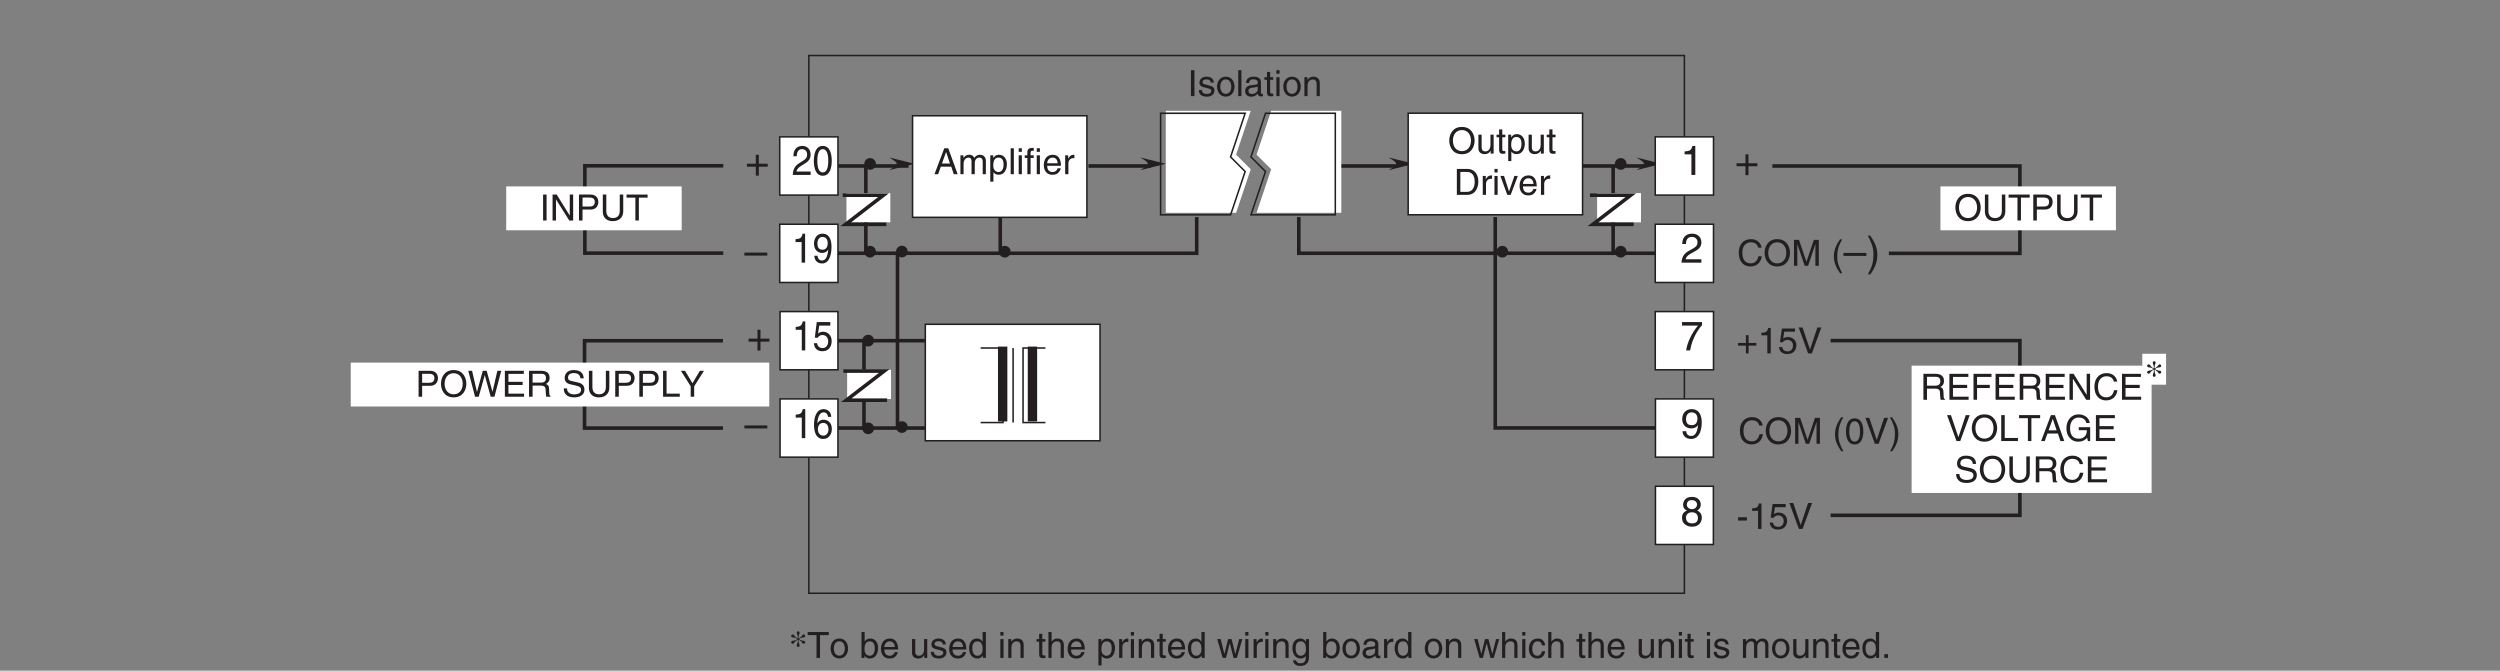 <?xml version="1.0" encoding="UTF-8"?>
<svg xmlns="http://www.w3.org/2000/svg" xmlns:xlink="http://www.w3.org/1999/xlink" width="481.89pt" height="129.28pt" viewBox="0 0 481.89 129.28" version="1.2">
<rect x="0" y="0" width="481.89" height="129.28" fill="#808080" stroke="none"/>
<defs>
<g>
<symbol overflow="visible" id="glyph0-0">
<path style="stroke:none;" d="M 0 0 L 3.484 0 L 3.484 -4.875 L 0 -4.875 Z M 1.734 -2.75 L 0.562 -4.531 L 2.922 -4.531 Z M 1.953 -2.438 L 3.141 -4.219 L 3.141 -0.656 Z M 0.562 -0.344 L 1.734 -2.125 L 2.922 -0.344 Z M 0.344 -4.219 L 1.531 -2.438 L 0.344 -0.656 Z M 0.344 -4.219 "/>
</symbol>
<symbol overflow="visible" id="glyph0-1">
<path style="stroke:none;" d="M 1.781 -2.016 L 0.266 -2.016 L 0.266 -1.5 L 1.781 -1.5 L 1.781 0 L 2.297 0 L 2.297 -1.5 L 3.797 -1.5 L 3.797 -2.016 L 2.297 -2.016 L 2.297 -3.516 L 1.781 -3.516 Z M 1.781 -2.016 "/>
</symbol>
<symbol overflow="visible" id="glyph0-2">
<path style="stroke:none;" d="M 2.5 -4.906 L 2.016 -4.906 C 1.828 -4.094 1.5 -4.016 0.703 -3.969 L 0.703 -3.484 L 1.844 -3.484 L 1.844 0 L 2.5 0 Z M 2.5 -4.906 "/>
</symbol>
<symbol overflow="visible" id="glyph0-3">
<path style="stroke:none;" d="M 1.234 -4.188 L 3.312 -4.188 L 3.312 -4.797 L 0.781 -4.797 L 0.406 -2.172 L 0.938 -2.141 C 1.156 -2.438 1.484 -2.609 1.844 -2.609 C 2.453 -2.609 2.922 -2.219 2.922 -1.516 C 2.922 -0.906 2.531 -0.391 1.891 -0.391 C 1.344 -0.391 0.922 -0.641 0.859 -1.219 L 0.219 -1.219 C 0.344 -0.125 1.156 0.125 1.812 0.125 C 3.344 0.125 3.578 -1.047 3.578 -1.594 C 3.578 -2.594 2.766 -3.156 1.969 -3.156 C 1.531 -3.156 1.234 -3.016 1.031 -2.844 Z M 1.234 -4.188 "/>
</symbol>
<symbol overflow="visible" id="glyph0-4">
<path style="stroke:none;" d="M 2.328 -0.734 L 0.891 -5 L 0.141 -5 L 1.969 0 L 2.688 0 L 4.516 -5 L 3.75 -5 Z M 2.328 -0.734 "/>
</symbol>
<symbol overflow="visible" id="glyph0-5">
<path style="stroke:none;" d="M 2.016 -2.25 L 0.312 -2.25 L 0.312 -1.609 L 2.016 -1.609 Z M 2.016 -2.25 "/>
</symbol>
<symbol overflow="visible" id="glyph0-6">
<path style="stroke:none;" d="M 4.453 -2.5 C 4.453 -1.328 3.797 -0.469 2.703 -0.469 C 1.625 -0.469 0.969 -1.328 0.969 -2.5 C 0.969 -3.672 1.625 -4.531 2.703 -4.531 C 3.797 -4.531 4.453 -3.672 4.453 -2.5 Z M 5.156 -2.5 C 5.156 -3.578 4.578 -5.141 2.703 -5.141 C 0.844 -5.141 0.266 -3.578 0.266 -2.5 C 0.266 -1.422 0.844 0.125 2.703 0.125 C 4.578 0.125 5.156 -1.422 5.156 -2.5 Z M 5.156 -2.5 "/>
</symbol>
<symbol overflow="visible" id="glyph0-7">
<path style="stroke:none;" d="M 3.812 -5 L 3.812 -1.844 C 3.812 -0.75 3.109 -0.469 2.5 -0.469 C 1.891 -0.469 1.219 -0.766 1.219 -1.859 L 1.219 -5 L 0.547 -5 L 0.547 -1.672 C 0.547 -0.734 1.125 0.125 2.469 0.125 C 3.844 0.125 4.484 -0.734 4.484 -1.75 L 4.484 -5 Z M 3.812 -5 "/>
</symbol>
<symbol overflow="visible" id="glyph0-8">
<path style="stroke:none;" d="M 0.094 -4.406 L 1.797 -4.406 L 1.797 0 L 2.469 0 L 2.469 -4.406 L 4.156 -4.406 L 4.156 -5 L 0.094 -5 Z M 0.094 -4.406 "/>
</symbol>
<symbol overflow="visible" id="glyph0-9">
<path style="stroke:none;" d="M 1.281 -4.422 L 2.641 -4.422 C 3.203 -4.422 3.641 -4.219 3.641 -3.594 C 3.641 -2.906 3.219 -2.688 2.625 -2.688 L 1.281 -2.688 Z M 1.281 -2.109 L 2.844 -2.109 C 3.938 -2.109 4.328 -2.906 4.328 -3.594 C 4.328 -4.406 3.781 -5 2.844 -5 L 0.594 -5 L 0.594 0 L 1.281 0 Z M 1.281 -2.109 "/>
</symbol>
<symbol overflow="visible" id="glyph0-10">
<path style="stroke:none;" d="M 1.312 -5 L 0.641 -5 L 0.641 0 L 1.312 0 Z M 1.312 -5 "/>
</symbol>
<symbol overflow="visible" id="glyph0-11">
<path style="stroke:none;" d="M 3.844 -0.969 L 3.828 -0.969 L 1.328 -5 L 0.531 -5 L 0.531 0 L 1.188 0 L 1.188 -4.047 L 1.203 -4.047 L 3.75 0 L 4.5 0 L 4.5 -5 L 3.844 -5 Z M 3.844 -0.969 "/>
</symbol>
<symbol overflow="visible" id="glyph0-12">
<path style="stroke:none;" d="M 3.281 -4.141 L 3.297 -4.141 L 4.438 0 L 5.156 0 L 6.469 -5 L 5.719 -5 L 4.781 -0.938 L 3.656 -5 L 2.906 -5 L 1.797 -0.938 L 1.781 -0.938 L 0.844 -5 L 0.109 -5 L 1.422 0 L 2.125 0 Z M 3.281 -4.141 "/>
</symbol>
<symbol overflow="visible" id="glyph0-13">
<path style="stroke:none;" d="M 4.297 -0.594 L 1.281 -0.594 L 1.281 -2.266 L 4.016 -2.266 L 4.016 -2.875 L 1.281 -2.875 L 1.281 -4.406 L 4.25 -4.406 L 4.25 -5 L 0.594 -5 L 0.594 0 L 4.297 0 Z M 4.297 -0.594 "/>
</symbol>
<symbol overflow="visible" id="glyph0-14">
<path style="stroke:none;" d="M 1.297 -2.141 L 2.922 -2.141 C 3.734 -2.141 3.812 -1.672 3.812 -1.25 C 3.812 -1.062 3.844 -0.312 3.938 0 L 4.766 0 L 4.766 -0.109 C 4.562 -0.234 4.516 -0.328 4.516 -0.609 L 4.469 -1.516 C 4.453 -2.219 4.156 -2.344 3.875 -2.453 C 4.188 -2.641 4.578 -2.922 4.578 -3.656 C 4.578 -4.719 3.75 -5 2.922 -5 L 0.609 -5 L 0.609 0 L 1.297 0 Z M 1.297 -4.422 L 2.969 -4.422 C 3.312 -4.422 3.875 -4.359 3.875 -3.594 C 3.875 -2.844 3.359 -2.719 2.859 -2.719 L 1.297 -2.719 Z M 1.297 -4.422 "/>
</symbol>
<symbol overflow="visible" id="glyph0-15">
<path style="stroke:none;" d=""/>
</symbol>
<symbol overflow="visible" id="glyph0-16">
<path style="stroke:none;" d="M 4.188 -3.547 C 4.156 -4.094 3.984 -5.141 2.234 -5.141 C 1.016 -5.141 0.516 -4.375 0.516 -3.594 C 0.516 -2.719 1.25 -2.484 1.578 -2.406 L 2.594 -2.172 C 3.422 -1.984 3.672 -1.812 3.672 -1.297 C 3.672 -0.578 2.844 -0.453 2.359 -0.453 C 1.719 -0.453 0.969 -0.703 0.969 -1.609 L 0.344 -1.609 C 0.344 -1.156 0.422 -0.734 0.844 -0.344 C 1.078 -0.141 1.438 0.125 2.359 0.125 C 3.219 0.125 4.328 -0.188 4.328 -1.375 C 4.328 -2.172 3.828 -2.562 3.188 -2.719 L 1.75 -3.047 C 1.469 -3.109 1.156 -3.25 1.156 -3.672 C 1.156 -4.438 1.875 -4.562 2.312 -4.562 C 2.875 -4.562 3.516 -4.312 3.547 -3.547 Z M 4.188 -3.547 "/>
</symbol>
<symbol overflow="visible" id="glyph0-17">
<path style="stroke:none;" d="M 1.203 -5 L 0.531 -5 L 0.531 0 L 3.75 0 L 3.75 -0.594 L 1.203 -0.594 Z M 1.203 -5 "/>
</symbol>
<symbol overflow="visible" id="glyph0-18">
<path style="stroke:none;" d="M 2.656 -2.016 L 4.547 -5 L 3.75 -5 L 2.328 -2.594 L 0.891 -5 L 0.094 -5 L 1.984 -2.016 L 1.984 0 L 2.656 0 Z M 2.656 -2.016 "/>
</symbol>
<symbol overflow="visible" id="glyph0-19">
<path style="stroke:none;" d="M 3.406 0 L 3.406 -3.641 L 2.797 -3.641 L 2.797 -1.641 C 2.797 -1.109 2.562 -0.422 1.797 -0.422 C 1.391 -0.422 1.094 -0.625 1.094 -1.219 L 1.094 -3.641 L 0.469 -3.641 L 0.469 -1.031 C 0.469 -0.156 1.125 0.109 1.656 0.109 C 2.25 0.109 2.562 -0.125 2.812 -0.547 L 2.828 -0.531 L 2.828 0 Z M 3.406 0 "/>
</symbol>
<symbol overflow="visible" id="glyph0-20">
<path style="stroke:none;" d="M 1.797 -3.141 L 1.797 -3.641 L 1.203 -3.641 L 1.203 -4.656 L 0.594 -4.656 L 0.594 -3.641 L 0.094 -3.641 L 0.094 -3.141 L 0.594 -3.141 L 0.594 -0.734 C 0.594 -0.297 0.719 0.047 1.328 0.047 C 1.391 0.047 1.562 0.016 1.797 0 L 1.797 -0.484 L 1.578 -0.484 C 1.453 -0.484 1.203 -0.484 1.203 -0.766 L 1.203 -3.141 Z M 1.797 -3.141 "/>
</symbol>
<symbol overflow="visible" id="glyph0-21">
<path style="stroke:none;" d="M 0.984 -1.656 C 0.984 -2.25 1.094 -3.203 1.969 -3.203 C 2.922 -3.203 2.969 -2.297 2.969 -1.828 C 2.969 -1.031 2.656 -0.422 1.984 -0.422 C 1.594 -0.422 0.984 -0.688 0.984 -1.656 Z M 0.406 1.438 L 1.016 1.438 L 1.016 -0.391 L 1.031 -0.391 C 1.188 -0.125 1.516 0.109 2 0.109 C 3.234 0.109 3.609 -1.062 3.609 -1.938 C 3.609 -2.953 3.047 -3.75 2.078 -3.75 C 1.422 -3.75 1.141 -3.344 1 -3.125 L 0.984 -3.125 L 0.984 -3.641 L 0.406 -3.641 Z M 0.406 1.438 "/>
</symbol>
<symbol overflow="visible" id="glyph0-22">
<path style="stroke:none;" d="M 0.562 0 L 2.562 0 C 4.203 0 4.703 -1.453 4.703 -2.578 C 4.703 -4.016 3.891 -5 2.594 -5 L 0.562 -5 Z M 1.234 -4.422 L 2.5 -4.422 C 3.422 -4.422 4 -3.797 4 -2.531 C 4 -1.266 3.422 -0.578 2.547 -0.578 L 1.234 -0.578 Z M 1.234 -4.422 "/>
</symbol>
<symbol overflow="visible" id="glyph0-23">
<path style="stroke:none;" d="M 1.156 -2.125 C 1.156 -2.641 1.516 -3.094 2.078 -3.094 L 2.312 -3.094 L 2.312 -3.734 C 2.266 -3.75 2.234 -3.75 2.156 -3.75 C 1.688 -3.75 1.375 -3.469 1.125 -3.031 L 1.109 -3.031 L 1.109 -3.641 L 0.531 -3.641 L 0.531 0 L 1.156 0 Z M 1.156 -2.125 "/>
</symbol>
<symbol overflow="visible" id="glyph0-24">
<path style="stroke:none;" d="M 1.078 -3.641 L 0.469 -3.641 L 0.469 0 L 1.078 0 Z M 1.078 -4.312 L 1.078 -5 L 0.469 -5 L 0.469 -4.312 Z M 1.078 -4.312 "/>
</symbol>
<symbol overflow="visible" id="glyph0-25">
<path style="stroke:none;" d="M 1.734 -0.672 L 1.719 -0.672 L 0.766 -3.641 L 0.062 -3.641 L 1.391 0 L 2.047 0 L 3.422 -3.641 L 2.766 -3.641 Z M 1.734 -0.672 "/>
</symbol>
<symbol overflow="visible" id="glyph0-26">
<path style="stroke:none;" d="M 2.938 -1.141 C 2.906 -0.875 2.578 -0.422 2 -0.422 C 1.297 -0.422 0.938 -0.859 0.938 -1.625 L 3.594 -1.625 C 3.594 -2.906 3.078 -3.75 2.031 -3.75 C 0.828 -3.75 0.281 -2.844 0.281 -1.719 C 0.281 -0.672 0.891 0.109 1.906 0.109 C 2.5 0.109 2.734 -0.031 2.906 -0.141 C 3.359 -0.453 3.531 -0.969 3.547 -1.141 Z M 0.938 -2.109 C 0.938 -2.672 1.375 -3.203 1.938 -3.203 C 2.688 -3.203 2.922 -2.672 2.969 -2.109 Z M 0.938 -2.109 "/>
</symbol>
<symbol overflow="visible" id="glyph0-27">
<path style="stroke:none;" d="M 3.109 -2.609 C 3.109 -2.781 3.031 -3.75 1.719 -3.75 C 1 -3.75 0.344 -3.391 0.344 -2.578 C 0.344 -2.078 0.672 -1.828 1.188 -1.703 L 1.891 -1.531 C 2.422 -1.391 2.625 -1.297 2.625 -1 C 2.625 -0.594 2.219 -0.422 1.781 -0.422 C 0.922 -0.422 0.844 -0.891 0.812 -1.172 L 0.219 -1.172 C 0.25 -0.734 0.344 0.109 1.797 0.109 C 2.609 0.109 3.234 -0.344 3.234 -1.094 C 3.234 -1.594 2.969 -1.875 2.203 -2.062 L 1.594 -2.219 C 1.125 -2.328 0.938 -2.406 0.938 -2.703 C 0.938 -3.156 1.469 -3.219 1.656 -3.219 C 2.438 -3.219 2.516 -2.844 2.516 -2.609 Z M 3.109 -2.609 "/>
</symbol>
<symbol overflow="visible" id="glyph0-28">
<path style="stroke:none;" d="M 0.25 -1.828 C 0.25 -0.891 0.781 0.094 1.938 0.094 C 3.094 0.094 3.625 -0.891 3.625 -1.828 C 3.625 -2.766 3.094 -3.75 1.938 -3.75 C 0.781 -3.75 0.25 -2.766 0.25 -1.828 Z M 0.875 -1.828 C 0.875 -2.312 1.062 -3.219 1.938 -3.219 C 2.812 -3.219 3 -2.312 3 -1.828 C 3 -1.344 2.812 -0.438 1.938 -0.438 C 1.062 -0.438 0.875 -1.344 0.875 -1.828 Z M 0.875 -1.828 "/>
</symbol>
<symbol overflow="visible" id="glyph0-29">
<path style="stroke:none;" d="M 1.078 -5 L 0.469 -5 L 0.469 0 L 1.078 0 Z M 1.078 -5 "/>
</symbol>
<symbol overflow="visible" id="glyph0-30">
<path style="stroke:none;" d="M 1 -2.531 C 1.031 -2.812 1.141 -3.234 1.828 -3.234 C 2.406 -3.234 2.688 -3.031 2.688 -2.641 C 2.688 -2.281 2.516 -2.234 2.375 -2.219 L 1.359 -2.094 C 0.344 -1.969 0.25 -1.25 0.25 -0.953 C 0.25 -0.328 0.719 0.109 1.391 0.109 C 2.109 0.109 2.469 -0.234 2.703 -0.484 C 2.734 -0.203 2.812 0.062 3.359 0.062 C 3.5 0.062 3.594 0.031 3.688 0 L 3.688 -0.453 C 3.625 -0.438 3.547 -0.422 3.484 -0.422 C 3.359 -0.422 3.297 -0.484 3.297 -0.641 L 3.297 -2.734 C 3.297 -3.672 2.234 -3.75 1.938 -3.75 C 1.031 -3.75 0.453 -3.406 0.438 -2.531 Z M 2.672 -1.266 C 2.672 -0.781 2.125 -0.406 1.547 -0.406 C 1.094 -0.406 0.891 -0.641 0.891 -1.031 C 0.891 -1.5 1.359 -1.594 1.672 -1.625 C 2.422 -1.734 2.578 -1.781 2.672 -1.859 Z M 2.672 -1.266 "/>
</symbol>
<symbol overflow="visible" id="glyph0-31">
<path style="stroke:none;" d="M 3.422 -2.484 C 3.422 -3.516 2.703 -3.75 2.141 -3.75 C 1.516 -3.75 1.172 -3.328 1.047 -3.125 L 1.031 -3.125 L 1.031 -3.641 L 0.453 -3.641 L 0.453 0 L 1.062 0 L 1.062 -1.984 C 1.062 -2.969 1.672 -3.203 2.031 -3.203 C 2.625 -3.203 2.812 -2.875 2.812 -2.25 L 2.812 0 L 3.422 0 Z M 3.422 -2.484 "/>
</symbol>
<symbol overflow="visible" id="glyph0-32">
<path style="stroke:none;" d="M 3.328 -1.453 L 3.812 0 L 4.562 0 L 2.75 -5 L 1.984 -5 L 0.094 0 L 0.797 0 L 1.312 -1.453 Z M 1.531 -2.062 L 2.328 -4.266 L 2.344 -4.266 L 3.078 -2.062 Z M 1.531 -2.062 "/>
</symbol>
<symbol overflow="visible" id="glyph0-33">
<path style="stroke:none;" d="M 0.453 0 L 1.062 0 L 1.062 -1.984 C 1.062 -2.969 1.672 -3.203 2.031 -3.203 C 2.484 -3.203 2.594 -2.828 2.594 -2.516 L 2.594 0 L 3.219 0 L 3.219 -2.219 C 3.219 -2.703 3.547 -3.203 4.062 -3.203 C 4.594 -3.203 4.75 -2.859 4.75 -2.359 L 4.75 0 L 5.359 0 L 5.359 -2.516 C 5.359 -3.547 4.625 -3.75 4.234 -3.75 C 3.672 -3.75 3.422 -3.5 3.109 -3.156 C 3.016 -3.359 2.797 -3.75 2.141 -3.75 C 1.484 -3.75 1.172 -3.328 1.047 -3.125 L 1.031 -3.125 L 1.031 -3.641 L 0.453 -3.641 Z M 0.453 0 "/>
</symbol>
<symbol overflow="visible" id="glyph0-34">
<path style="stroke:none;" d="M 1.828 -3.141 L 1.828 -3.641 L 1.219 -3.641 L 1.219 -4.094 C 1.219 -4.391 1.312 -4.516 1.578 -4.516 C 1.656 -4.516 1.75 -4.516 1.828 -4.516 L 1.828 -5.062 C 1.734 -5.062 1.641 -5.078 1.547 -5.078 C 0.953 -5.078 0.594 -4.828 0.594 -4.266 L 0.594 -3.641 L 0.094 -3.641 L 0.094 -3.141 L 0.594 -3.141 L 0.594 0 L 1.219 0 L 1.219 -3.141 Z M 1.828 -3.141 "/>
</symbol>
<symbol overflow="visible" id="glyph0-35">
<path style="stroke:none;" d="M 4.703 -3.5 C 4.594 -4.328 3.938 -5.141 2.641 -5.141 C 1.188 -5.141 0.312 -4.062 0.312 -2.531 C 0.312 -0.609 1.422 0.125 2.562 0.125 C 2.938 0.125 4.469 0.047 4.75 -1.844 L 4.094 -1.844 C 3.859 -0.672 3.094 -0.469 2.656 -0.469 C 1.422 -0.469 1 -1.375 1 -2.547 C 1 -3.875 1.734 -4.531 2.641 -4.531 C 3.125 -4.531 3.859 -4.375 4.047 -3.5 Z M 4.703 -3.5 "/>
</symbol>
<symbol overflow="visible" id="glyph0-36">
<path style="stroke:none;" d="M 5.297 0 L 5.297 -5 L 4.344 -5 L 2.922 -0.781 L 2.906 -0.781 L 1.484 -5 L 0.516 -5 L 0.516 0 L 1.156 0 L 1.156 -2.953 C 1.156 -3.094 1.156 -3.734 1.156 -4.188 L 2.578 0 L 3.234 0 L 4.641 -4.203 L 4.656 -4.203 C 4.656 -3.734 4.641 -3.094 4.641 -2.953 L 4.641 0 Z M 5.297 0 "/>
</symbol>
<symbol overflow="visible" id="glyph0-37">
<path style="stroke:none;" d="M 1.656 -5.109 C 0.906 -4.031 0.469 -3.047 0.469 -1.812 C 0.469 -0.516 0.953 0.359 1.672 1.438 L 2.078 1.438 C 1.531 0.344 1.125 -0.5 1.125 -1.656 C 1.125 -3.328 1.484 -4 2.078 -5.109 Z M 1.656 -5.109 "/>
</symbol>
<symbol overflow="visible" id="glyph0-38">
<path style="stroke:none;" d="M 2.969 -2.391 C 2.969 -1.156 2.641 -0.422 1.938 -0.422 C 1.234 -0.422 0.906 -1.156 0.906 -2.391 C 0.906 -3.609 1.234 -4.344 1.938 -4.344 C 2.641 -4.344 2.969 -3.609 2.969 -2.391 Z M 3.609 -2.391 C 3.609 -3.406 3.344 -4.906 1.938 -4.906 C 0.531 -4.906 0.266 -3.406 0.266 -2.391 C 0.266 -1.359 0.531 0.125 1.938 0.125 C 3.344 0.125 3.609 -1.359 3.609 -2.391 Z M 3.609 -2.391 "/>
</symbol>
<symbol overflow="visible" id="glyph0-39">
<path style="stroke:none;" d="M 0.672 1.438 C 1.422 0.375 1.844 -0.625 1.844 -1.844 C 1.844 -3.156 1.375 -4.016 0.641 -5.109 L 0.234 -5.109 C 0.797 -4.016 1.188 -3.156 1.188 -2.016 C 1.188 -0.344 0.844 0.328 0.25 1.438 Z M 0.672 1.438 "/>
</symbol>
<symbol overflow="visible" id="glyph0-40">
<path style="stroke:none;" d="M 0.984 0 L 0.984 -0.453 L 1 -0.453 C 1.125 -0.25 1.375 0.109 2 0.109 C 3.234 0.109 3.609 -1.062 3.609 -1.938 C 3.609 -2.953 3.047 -3.75 2.078 -3.75 C 1.656 -3.75 1.297 -3.562 1.031 -3.188 L 1.016 -3.188 L 1.016 -5 L 0.406 -5 L 0.406 0 Z M 2.969 -1.828 C 2.969 -1.031 2.656 -0.422 1.984 -0.422 C 1.594 -0.422 0.984 -0.688 0.984 -1.656 C 0.984 -2.25 1.094 -3.203 1.969 -3.203 C 2.922 -3.203 2.969 -2.297 2.969 -1.828 Z M 2.969 -1.828 "/>
</symbol>
<symbol overflow="visible" id="glyph0-41">
<path style="stroke:none;" d="M 3.484 -5 L 2.859 -5 L 2.859 -3.172 L 2.844 -3.125 C 2.703 -3.344 2.422 -3.75 1.766 -3.75 C 0.797 -3.75 0.25 -2.953 0.25 -1.938 C 0.25 -1.062 0.609 0.109 1.844 0.109 C 2.203 0.109 2.625 0 2.891 -0.5 L 2.906 -0.5 L 2.906 0 L 3.484 0 Z M 0.875 -1.828 C 0.875 -2.297 0.922 -3.203 1.875 -3.203 C 2.766 -3.203 2.859 -2.25 2.859 -1.656 C 2.859 -0.688 2.25 -0.422 1.859 -0.422 C 1.188 -0.422 0.875 -1.031 0.875 -1.828 Z M 0.875 -1.828 "/>
</symbol>
<symbol overflow="visible" id="glyph0-42">
<path style="stroke:none;" d="M 3.422 -2.484 C 3.422 -3.516 2.703 -3.75 2.141 -3.75 C 1.562 -3.75 1.25 -3.391 1.078 -3.156 L 1.062 -3.156 L 1.062 -5 L 0.453 -5 L 0.453 0 L 1.062 0 L 1.062 -1.984 C 1.062 -2.906 1.578 -3.203 2.078 -3.203 C 2.672 -3.203 2.812 -2.875 2.812 -2.391 L 2.812 0 L 3.422 0 Z M 3.422 -2.484 "/>
</symbol>
<symbol overflow="visible" id="glyph0-43">
<path style="stroke:none;" d="M 2.5 -2.828 L 2.516 -2.828 L 3.25 0 L 3.875 0 L 4.938 -3.641 L 4.328 -3.641 L 3.594 -0.781 L 3.578 -0.781 L 2.859 -3.641 L 2.188 -3.641 L 1.484 -0.781 L 1.469 -0.781 L 0.766 -3.641 L 0.094 -3.641 L 1.156 0 L 1.781 0 Z M 2.5 -2.828 "/>
</symbol>
<symbol overflow="visible" id="glyph0-44">
<path style="stroke:none;" d="M 0.906 -1.828 C 0.906 -2.297 0.969 -3.203 1.906 -3.203 C 2.797 -3.203 2.891 -2.25 2.891 -1.656 C 2.891 -0.688 2.281 -0.422 1.891 -0.422 C 1.219 -0.422 0.906 -1.031 0.906 -1.828 Z M 3.484 -3.641 L 2.906 -3.641 L 2.906 -3.125 L 2.891 -3.125 C 2.734 -3.344 2.453 -3.75 1.797 -3.75 C 0.828 -3.75 0.281 -2.953 0.281 -1.938 C 0.281 -1.062 0.641 0.109 1.875 0.109 C 2.375 0.109 2.688 -0.125 2.844 -0.391 L 2.844 -0.406 L 2.859 -0.406 L 2.859 -0.266 C 2.859 0.172 2.891 1.031 1.828 1.031 C 1.672 1.031 1.109 1.031 1 0.453 L 0.391 0.453 C 0.516 1.422 1.359 1.531 1.781 1.531 C 3.469 1.531 3.484 0.219 3.484 -0.297 Z M 3.484 -3.641 "/>
</symbol>
<symbol overflow="visible" id="glyph0-45">
<path style="stroke:none;" d="M 3.328 -2.422 C 3.281 -3.047 2.906 -3.75 1.953 -3.75 C 0.75 -3.75 0.203 -2.844 0.203 -1.719 C 0.203 -0.672 0.812 0.109 1.844 0.109 C 2.906 0.109 3.266 -0.703 3.328 -1.297 L 2.734 -1.297 C 2.625 -0.734 2.266 -0.422 1.859 -0.422 C 1.016 -0.422 0.859 -1.203 0.859 -1.828 C 0.859 -2.469 1.109 -3.203 1.875 -3.203 C 2.391 -3.203 2.656 -2.906 2.734 -2.422 Z M 3.328 -2.422 "/>
</symbol>
<symbol overflow="visible" id="glyph0-46">
<path style="stroke:none;" d="M 1.328 -0.734 L 0.609 -0.734 L 0.609 0 L 1.328 0 Z M 1.328 -0.734 "/>
</symbol>
<symbol overflow="visible" id="glyph0-47">
<path style="stroke:none;" d="M 1.281 -2.266 L 3.734 -2.266 L 3.734 -2.875 L 1.281 -2.875 L 1.281 -4.406 L 4.062 -4.406 L 4.062 -5 L 0.594 -5 L 0.594 0 L 1.281 0 Z M 1.281 -2.266 "/>
</symbol>
<symbol overflow="visible" id="glyph0-48">
<path style="stroke:none;" d="M 2.703 -2.094 L 4.266 -2.094 C 4.266 -1.562 4.156 -1.109 3.719 -0.766 C 3.359 -0.469 2.953 -0.453 2.703 -0.453 C 1.359 -0.453 1.031 -1.484 1.031 -2.516 C 1.031 -3.812 1.766 -4.531 2.672 -4.531 C 3.219 -4.531 3.953 -4.359 4.172 -3.484 L 4.828 -3.484 C 4.672 -4.609 3.641 -5.141 2.703 -5.141 C 1.078 -5.141 0.328 -3.766 0.328 -2.547 C 0.328 -2.016 0.359 -1.156 1.125 -0.438 C 1.375 -0.188 1.797 0.125 2.656 0.125 C 3.344 0.125 3.969 -0.172 4.312 -0.641 L 4.469 0 L 4.906 0 L 4.906 -2.672 L 2.703 -2.672 Z M 2.703 -2.094 "/>
</symbol>
<symbol overflow="visible" id="glyph1-0">
<path style="stroke:none;" d="M 0 0 L 3.984 0 L 3.984 -5.562 L 0 -5.562 Z M 1.984 -3.141 L 0.641 -5.172 L 3.344 -5.172 Z M 2.234 -2.781 L 3.578 -4.812 L 3.578 -0.75 Z M 0.641 -0.391 L 1.984 -2.422 L 3.344 -0.391 Z M 0.391 -4.812 L 1.75 -2.781 L 0.391 -0.75 Z M 0.391 -4.812 "/>
</symbol>
<symbol overflow="visible" id="glyph1-1">
<path style="stroke:none;" d="M 2.094 -1.875 C 2.609 -1.875 3.172 -2.109 3.375 -2.531 L 3.391 -2.516 C 3.219 -1.078 2.812 -0.422 2.047 -0.422 C 1.469 -0.422 1.141 -0.781 1.094 -1.344 L 0.391 -1.344 C 0.391 -0.797 0.75 0.156 2.062 0.156 C 3.984 0.156 4.094 -2.406 4.094 -3 C 4.094 -3.906 3.906 -5.594 2.125 -5.594 C 0.953 -5.594 0.328 -4.688 0.328 -3.672 C 0.328 -2.562 1.062 -1.875 2.094 -1.875 Z M 2.188 -2.5 C 1.719 -2.5 1.062 -2.625 1.062 -3.703 C 1.062 -4.453 1.484 -4.969 2.141 -4.969 C 2.938 -4.969 3.266 -4.406 3.266 -3.766 C 3.266 -2.672 2.562 -2.5 2.188 -2.5 Z M 2.188 -2.5 "/>
</symbol>
<symbol overflow="visible" id="glyph1-2">
<path style="stroke:none;" d="M 3.906 -4.156 C 3.906 -4.797 3.422 -5.594 2.188 -5.594 C 0.844 -5.594 0.5 -4.641 0.5 -4.062 C 0.5 -3.531 0.766 -3.156 1.25 -2.969 C 0.656 -2.734 0.297 -2.297 0.297 -1.609 C 0.297 -1.344 0.297 -0.734 0.875 -0.281 C 1.312 0.078 1.906 0.156 2.219 0.156 C 3.547 0.156 4.109 -0.719 4.109 -1.609 C 4.109 -2.031 3.953 -2.656 3.203 -2.969 C 3.438 -3.109 3.906 -3.344 3.906 -4.156 Z M 2.203 -2.625 C 2.844 -2.625 3.359 -2.297 3.359 -1.531 C 3.359 -0.656 2.75 -0.484 2.25 -0.484 C 1.266 -0.484 1.047 -1.141 1.047 -1.594 C 1.047 -2.109 1.422 -2.625 2.203 -2.625 Z M 2.188 -3.234 C 1.688 -3.234 1.219 -3.562 1.219 -4.094 C 1.219 -4.453 1.406 -4.969 2.141 -4.969 C 2.969 -4.969 3.188 -4.469 3.188 -4.125 C 3.188 -3.625 2.797 -3.234 2.188 -3.234 Z M 2.188 -3.234 "/>
</symbol>
<symbol overflow="visible" id="glyph1-3">
<path style="stroke:none;" d="M 0.297 -4.781 L 3.375 -4.781 C 2.297 -3.547 1.281 -1.531 1.094 0 L 1.859 0 C 2.266 -2.5 3.609 -4.281 4.156 -4.859 L 4.156 -5.469 L 0.297 -5.469 Z M 0.297 -4.781 "/>
</symbol>
<symbol overflow="visible" id="glyph1-4">
<path style="stroke:none;" d="M 2.859 -5.594 L 2.312 -5.594 C 2.078 -4.672 1.703 -4.594 0.797 -4.531 L 0.797 -3.969 L 2.109 -3.969 L 2.109 0 L 2.859 0 Z M 2.859 -5.594 "/>
</symbol>
<symbol overflow="visible" id="glyph1-5">
<path style="stroke:none;" d="M 1.047 -3.594 C 1.078 -3.984 1.125 -4.969 2.172 -4.969 C 3 -4.969 3.281 -4.391 3.281 -3.953 C 3.281 -3.219 2.859 -2.984 2.266 -2.641 L 1.516 -2.219 C 0.766 -1.781 0.25 -1.156 0.203 0 L 4.031 0 L 4.031 -0.656 L 1 -0.656 C 1.031 -0.875 1.188 -1.312 1.953 -1.734 L 2.531 -2.047 C 3.375 -2.5 4.031 -2.922 4.031 -3.922 C 4.031 -4.969 3.25 -5.594 2.281 -5.594 C 1.672 -5.594 0.344 -5.406 0.344 -3.594 Z M 1.047 -3.594 "/>
</symbol>
<symbol overflow="visible" id="glyph1-6">
<path style="stroke:none;" d="M 2.031 -2.297 L 0.312 -2.297 L 0.312 -1.719 L 2.031 -1.719 L 2.031 0 L 2.609 0 L 2.609 -1.719 L 4.328 -1.719 L 4.328 -2.297 L 2.609 -2.297 L 2.609 -4.016 L 2.031 -4.016 Z M 2.031 -2.297 "/>
</symbol>
<symbol overflow="visible" id="glyph1-7">
<path style="stroke:none;" d="M 4.422 -2.484 L 0 -2.484 L 0 -1.906 L 4.422 -1.906 Z M 4.422 -2.484 "/>
</symbol>
<symbol overflow="visible" id="glyph1-8">
<path style="stroke:none;" d="M 0.766 1.641 C 1.625 0.422 2.109 -0.703 2.109 -2.109 C 2.109 -3.594 1.562 -4.594 0.734 -5.828 L 0.266 -5.828 C 0.906 -4.578 1.359 -3.609 1.359 -2.297 C 1.359 -0.391 0.953 0.375 0.281 1.641 Z M 0.766 1.641 "/>
</symbol>
<symbol overflow="visible" id="glyph2-0">
<path style="stroke:none;" d="M 0 0 L 3.578 0 L 3.578 -5.562 L 0 -5.562 Z M 1.781 -3.141 L 0.578 -5.172 L 3 -5.172 Z M 2 -2.781 L 3.219 -4.812 L 3.219 -0.75 Z M 0.578 -0.391 L 1.781 -2.422 L 3 -0.391 Z M 0.359 -4.812 L 1.578 -2.781 L 0.359 -0.75 Z M 0.359 -4.812 "/>
</symbol>
<symbol overflow="visible" id="glyph2-1">
<path style="stroke:none;" d="M 2.562 -5.594 L 2.078 -5.594 C 1.875 -4.672 1.531 -4.594 0.719 -4.531 L 0.719 -3.969 L 1.891 -3.969 L 1.891 0 L 2.562 0 Z M 2.562 -5.594 "/>
</symbol>
<symbol overflow="visible" id="glyph2-2">
<path style="stroke:none;" d="M 1.266 -4.781 L 3.406 -4.781 L 3.406 -5.469 L 0.797 -5.469 L 0.422 -2.469 L 0.953 -2.438 C 1.188 -2.781 1.531 -2.969 1.891 -2.969 C 2.516 -2.969 3 -2.531 3 -1.734 C 3 -1.031 2.594 -0.453 1.953 -0.453 C 1.375 -0.453 0.938 -0.734 0.875 -1.391 L 0.234 -1.391 C 0.344 -0.141 1.188 0.156 1.859 0.156 C 3.422 0.156 3.672 -1.188 3.672 -1.812 C 3.672 -2.969 2.844 -3.609 2.031 -3.609 C 1.578 -3.609 1.266 -3.438 1.047 -3.25 Z M 1.266 -4.781 "/>
</symbol>
<symbol overflow="visible" id="glyph2-3">
<path style="stroke:none;" d="M 3.594 -4.109 C 3.531 -5.234 2.719 -5.594 2.125 -5.594 C 0.625 -5.594 0.266 -3.828 0.266 -2.594 C 0.266 -1.875 0.359 -1.188 0.656 -0.656 C 1.016 -0.047 1.562 0.156 1.953 0.156 C 2.656 0.156 2.969 -0.062 3.234 -0.391 C 3.578 -0.797 3.703 -1.219 3.703 -1.797 C 3.703 -3.125 2.75 -3.562 2.125 -3.562 C 1.453 -3.562 1.094 -3.188 0.938 -2.875 L 0.922 -2.891 C 0.922 -3.484 1.125 -4.969 2.125 -4.969 C 2.656 -4.969 2.906 -4.594 2.984 -4.109 Z M 1.016 -1.719 C 1.016 -2.375 1.344 -2.938 2.047 -2.938 C 2.812 -2.938 3.062 -2.25 3.062 -1.75 C 3.062 -1 2.672 -0.484 2.062 -0.484 C 1.328 -0.484 1.016 -1.125 1.016 -1.719 Z M 1.016 -1.719 "/>
</symbol>
<symbol overflow="visible" id="glyph2-4">
<path style="stroke:none;" d="M 0.938 -3.594 C 0.969 -3.984 1.016 -4.969 1.953 -4.969 C 2.703 -4.969 2.953 -4.391 2.953 -3.953 C 2.953 -3.219 2.562 -2.984 2.031 -2.641 L 1.359 -2.219 C 0.688 -1.781 0.219 -1.156 0.188 0 L 3.625 0 L 3.625 -0.656 L 0.891 -0.656 C 0.922 -0.875 1.078 -1.312 1.766 -1.734 L 2.281 -2.047 C 3.031 -2.5 3.625 -2.922 3.625 -3.922 C 3.625 -4.969 2.922 -5.594 2.047 -5.594 C 1.516 -5.594 0.312 -5.406 0.312 -3.594 Z M 0.938 -3.594 "/>
</symbol>
<symbol overflow="visible" id="glyph2-5">
<path style="stroke:none;" d="M 3.047 -2.719 C 3.047 -1.312 2.719 -0.484 1.984 -0.484 C 1.266 -0.484 0.938 -1.312 0.938 -2.719 C 0.938 -4.125 1.266 -4.969 1.984 -4.969 C 2.719 -4.969 3.047 -4.125 3.047 -2.719 Z M 3.719 -2.719 C 3.719 -3.875 3.438 -5.594 1.984 -5.594 C 0.547 -5.594 0.266 -3.875 0.266 -2.719 C 0.266 -1.562 0.547 0.156 1.984 0.156 C 3.438 0.156 3.719 -1.562 3.719 -2.719 Z M 3.719 -2.719 "/>
</symbol>
<symbol overflow="visible" id="glyph2-6">
<path style="stroke:none;" d="M 1.875 -1.875 C 2.344 -1.875 2.844 -2.109 3.031 -2.531 L 3.047 -2.516 C 2.891 -1.078 2.531 -0.422 1.844 -0.422 C 1.328 -0.422 1.016 -0.781 0.984 -1.344 L 0.359 -1.344 C 0.359 -0.797 0.672 0.156 1.859 0.156 C 3.578 0.156 3.672 -2.406 3.672 -3 C 3.672 -3.906 3.516 -5.594 1.922 -5.594 C 0.859 -5.594 0.297 -4.688 0.297 -3.672 C 0.297 -2.562 0.953 -1.875 1.875 -1.875 Z M 1.969 -2.5 C 1.547 -2.5 0.953 -2.625 0.953 -3.703 C 0.953 -4.453 1.344 -4.969 1.922 -4.969 C 2.641 -4.969 2.938 -4.406 2.938 -3.766 C 2.938 -2.672 2.297 -2.5 1.969 -2.5 Z M 1.969 -2.5 "/>
</symbol>
<symbol overflow="visible" id="glyph3-0">
<path style="stroke:none;" d="M 0 0 L 3.484 0 L 3.484 -4.875 L 0 -4.875 Z M 1.734 -2.75 L 0.562 -4.531 L 2.922 -4.531 Z M 1.953 -2.438 L 3.141 -4.219 L 3.141 -0.656 Z M 0.562 -0.344 L 1.734 -2.125 L 2.922 -0.344 Z M 0.344 -4.219 L 1.531 -2.438 L 0.344 -0.656 Z M 0.344 -4.219 "/>
</symbol>
<symbol overflow="visible" id="glyph3-1">
<path style="stroke:none;" d="M 1.344 -3.484 C 0.891 -3.219 0.391 -3.438 0.391 -3 C 0.391 -2.875 0.5 -2.734 0.688 -2.734 C 1 -2.734 0.891 -3.031 1.422 -3.375 L 1.609 -3.5 L 1.672 -3.484 L 1.672 -3.297 C 1.672 -2.812 1.469 -2.672 1.469 -2.422 C 1.469 -2.266 1.578 -2.125 1.734 -2.125 C 1.906 -2.125 2.016 -2.266 2.016 -2.422 C 2.016 -2.672 1.812 -2.812 1.812 -3.297 L 1.812 -3.484 L 1.875 -3.5 L 2.062 -3.375 C 2.594 -3.031 2.484 -2.734 2.797 -2.734 C 2.984 -2.734 3.094 -2.875 3.094 -3 C 3.094 -3.438 2.594 -3.219 2.141 -3.484 L 1.938 -3.594 L 1.938 -3.672 L 2.141 -3.797 C 2.594 -4.047 3.094 -3.828 3.094 -4.266 C 3.094 -4.391 2.984 -4.531 2.797 -4.531 C 2.484 -4.531 2.594 -4.234 2.062 -3.891 L 1.875 -3.781 L 1.812 -3.797 L 1.812 -3.984 C 1.812 -4.453 2.016 -4.594 2.016 -4.844 C 2.016 -5 1.906 -5.141 1.734 -5.141 C 1.578 -5.141 1.469 -5 1.469 -4.844 C 1.469 -4.594 1.672 -4.453 1.672 -3.984 L 1.672 -3.797 L 1.609 -3.781 L 1.422 -3.891 C 0.891 -4.234 1 -4.531 0.688 -4.531 C 0.5 -4.531 0.391 -4.391 0.391 -4.266 C 0.391 -3.828 0.891 -4.047 1.344 -3.797 L 1.547 -3.672 L 1.547 -3.594 Z M 1.344 -3.484 "/>
</symbol>
</g>
<clipPath id="clip1">
  <path d="M 155 121 L 364 121 L 364 128.562 L 155 128.562 Z M 155 121 "/>
</clipPath>
</defs>
<g id="surface1">
<path style="fill:none;stroke-width:3;stroke-linecap:butt;stroke-linejoin:miter;stroke:rgb(13.73%,12.16%,12.549%);stroke-opacity:1;stroke-miterlimit:4;" d="M 1561.908 143.544 L 3266.622 143.544 L 3266.622 1190.515 L 1561.908 1190.515 Z M 1561.908 143.544 " transform="matrix(0.099,0,0,-0.099,1.28,128.564)"/>
<path style="fill:none;stroke-width:7;stroke-linecap:butt;stroke-linejoin:miter;stroke:rgb(13.73%,12.16%,12.549%);stroke-opacity:1;stroke-miterlimit:4;" d="M 1618.628 635.291 L 1787.925 635.291 " transform="matrix(0.099,0,0,-0.099,1.28,128.564)"/>
<path style="fill:none;stroke-width:7;stroke-linecap:butt;stroke-linejoin:miter;stroke:rgb(13.73%,12.16%,12.549%);stroke-opacity:1;stroke-miterlimit:4;" d="M 1618.628 465.209 L 1787.925 465.209 " transform="matrix(0.099,0,0,-0.099,1.28,128.564)"/>
<path style="fill:none;stroke-width:7;stroke-linecap:butt;stroke-linejoin:miter;stroke:rgb(13.73%,12.16%,12.549%);stroke-opacity:1;stroke-miterlimit:4;" d="M 1755.951 975.456 L 1618.628 975.456 " transform="matrix(0.099,0,0,-0.099,1.28,128.564)"/>
<path style="fill:none;stroke-width:7;stroke-linecap:butt;stroke-linejoin:miter;stroke:rgb(13.73%,12.16%,12.549%);stroke-opacity:1;stroke-miterlimit:4;" d="M 2227.704 975.456 L 2106.29 975.456 " transform="matrix(0.099,0,0,-0.099,1.28,128.564)"/>
<path style=" stroke:none;fill-rule:nonzero;fill:rgb(13.73%,12.16%,12.549%);fill-opacity:1;" d="M 219.797 30.348 L 224.703 31.574 L 219.797 32.801 C 221.766 31.574 221.711 31.52 219.797 30.348 "/>
<path style="fill:none;stroke-width:7;stroke-linecap:butt;stroke-linejoin:miter;stroke:rgb(13.73%,12.16%,12.549%);stroke-opacity:1;stroke-miterlimit:4;" d="M 2708.924 975.456 L 2587.549 975.456 " transform="matrix(0.099,0,0,-0.099,1.28,128.564)"/>
<path style=" stroke:none;fill-rule:nonzero;fill:rgb(13.73%,12.16%,12.549%);fill-opacity:1;" d="M 267.652 30.348 L 272.562 31.574 L 267.652 32.801 C 269.621 31.574 269.566 31.52 267.652 30.348 "/>
<path style="fill:none;stroke-width:7;stroke-linecap:butt;stroke-linejoin:miter;stroke:rgb(13.73%,12.16%,12.549%);stroke-opacity:1;stroke-miterlimit:4;" d="M 3189.202 975.456 L 3067.512 975.456 " transform="matrix(0.099,0,0,-0.099,1.28,128.564)"/>
<path style=" stroke:none;fill-rule:nonzero;fill:rgb(13.73%,12.16%,12.549%);fill-opacity:1;" d="M 315.418 30.348 L 320.324 31.574 L 315.418 32.801 C 317.383 31.574 317.332 31.52 315.418 30.348 "/>
<path style="fill:none;stroke-width:7;stroke-linecap:butt;stroke-linejoin:miter;stroke:rgb(13.73%,12.16%,12.549%);stroke-opacity:1;stroke-miterlimit:4;" d="M 1618.196 805.531 L 2317.106 805.531 L 2317.106 875.96 " transform="matrix(0.099,0,0,-0.099,1.28,128.564)"/>
<path style="fill:none;stroke-width:7;stroke-linecap:butt;stroke-linejoin:miter;stroke:rgb(13.73%,12.16%,12.549%);stroke-opacity:1;stroke-miterlimit:4;" d="M 2515.863 875.96 L 2515.863 805.531 L 3209.313 805.531 " transform="matrix(0.099,0,0,-0.099,1.28,128.564)"/>
<path style="fill:none;stroke-width:7;stroke-linecap:butt;stroke-linejoin:miter;stroke:rgb(13.73%,12.16%,12.549%);stroke-opacity:1;stroke-miterlimit:4;" d="M 2898.333 875.96 L 2898.333 465.405 L 3210.216 465.405 " transform="matrix(0.099,0,0,-0.099,1.28,128.564)"/>
<path style=" stroke:none;fill-rule:nonzero;fill:rgb(13.73%,12.16%,12.549%);fill-opacity:1;" d="M 289.582 49.645 C 290.203 49.645 290.707 49.141 290.707 48.52 C 290.707 47.895 290.203 47.391 289.582 47.391 C 288.957 47.391 288.453 47.895 288.453 48.52 C 288.453 49.141 288.957 49.645 289.582 49.645 "/>
<path style="fill:none;stroke-width:7;stroke-linecap:butt;stroke-linejoin:miter;stroke:rgb(13.73%,12.16%,12.549%);stroke-opacity:1;stroke-miterlimit:4;" d="M 1734.543 805.374 L 1734.543 465.68 " transform="matrix(0.099,0,0,-0.099,1.28,128.564)"/>
<path style=" stroke:none;fill-rule:nonzero;fill:rgb(13.73%,12.16%,12.549%);fill-opacity:1;" d="M 173.844 83.441 C 174.469 83.441 174.973 82.938 174.973 82.312 C 174.973 81.691 174.469 81.188 173.844 81.188 C 173.223 81.188 172.719 81.691 172.719 82.312 C 172.719 82.938 173.223 83.441 173.844 83.441 "/>
<path style=" stroke:none;fill-rule:nonzero;fill:rgb(13.73%,12.16%,12.549%);fill-opacity:1;" d="M 173.844 49.617 C 174.469 49.617 174.973 49.113 174.973 48.488 C 174.973 47.867 174.469 47.363 173.844 47.363 C 173.223 47.363 172.719 47.867 172.719 48.488 C 172.719 49.113 173.223 49.617 173.844 49.617 "/>
<path style="fill:none;stroke-width:7;stroke-linecap:butt;stroke-linejoin:miter;stroke:rgb(13.73%,12.16%,12.549%);stroke-opacity:1;stroke-miterlimit:4;" d="M 1395.321 805.767 L 1125.82 805.767 L 1125.82 975.849 L 1395.321 975.849 " transform="matrix(0.099,0,0,-0.099,1.28,128.564)"/>
<path style="fill:none;stroke-width:7;stroke-linecap:butt;stroke-linejoin:miter;stroke:rgb(13.73%,12.16%,12.549%);stroke-opacity:1;stroke-miterlimit:4;" d="M 3664.726 805.335 L 3919.81 805.335 L 3919.81 975.417 L 3437.923 975.417 " transform="matrix(0.099,0,0,-0.099,1.28,128.564)"/>
<path style="fill:none;stroke-width:7;stroke-linecap:butt;stroke-linejoin:miter;stroke:rgb(13.73%,12.16%,12.549%);stroke-opacity:1;stroke-miterlimit:4;" d="M 1934.597 875.332 L 1934.597 805.531 " transform="matrix(0.099,0,0,-0.099,1.28,128.564)"/>
<path style=" stroke:none;fill-rule:nonzero;fill:rgb(13.73%,12.16%,12.549%);fill-opacity:1;" d="M 193.676 49.645 C 194.301 49.645 194.805 49.141 194.805 48.52 C 194.805 47.895 194.301 47.391 193.676 47.391 C 193.055 47.391 192.551 47.895 192.551 48.52 C 192.551 49.141 193.055 49.645 193.676 49.645 "/>
<path style="fill:none;stroke-width:7;stroke-linecap:butt;stroke-linejoin:miter;stroke:rgb(13.73%,12.16%,12.549%);stroke-opacity:1;stroke-miterlimit:4;" d="M 3551.324 295.283 L 3919.81 295.283 L 3919.81 635.448 L 3551.324 635.448 " transform="matrix(0.099,0,0,-0.099,1.28,128.564)"/>
<g style="fill:rgb(13.73%,12.16%,12.549%);fill-opacity:1;">
  <use xlink:href="#glyph0-1" x="334.753" y="68.123"/>
  <use xlink:href="#glyph0-2" x="338.818" y="68.123"/>
  <use xlink:href="#glyph0-3" x="342.688" y="68.123"/>
  <use xlink:href="#glyph0-4" x="346.559" y="68.123"/>
</g>
<g style="fill:rgb(13.73%,12.16%,12.549%);fill-opacity:1;">
  <use xlink:href="#glyph0-5" x="334.712" y="101.951"/>
  <use xlink:href="#glyph0-2" x="337.03" y="101.951"/>
  <use xlink:href="#glyph0-3" x="340.9" y="101.951"/>
  <use xlink:href="#glyph0-4" x="344.771" y="101.951"/>
</g>
<path style=" stroke:none;fill-rule:nonzero;fill:rgb(13.73%,12.16%,12.549%);fill-opacity:1;" d="M 171.387 30.348 L 176.289 31.574 L 171.387 32.801 C 173.352 31.574 173.297 31.52 171.387 30.348 "/>
<path style="fill-rule:nonzero;fill:rgb(100%,100%,100%);fill-opacity:1;stroke-width:3;stroke-linecap:butt;stroke-linejoin:miter;stroke:rgb(13.73%,12.16%,12.549%);stroke-opacity:1;stroke-miterlimit:4;" d="M 3210.295 408.527 L 3323.068 408.527 L 3323.068 521.929 L 3210.295 521.929 Z M 3210.295 408.527 " transform="matrix(0.099,0,0,-0.099,1.28,128.564)"/>
<g style="fill:rgb(13.73%,12.16%,12.549%);fill-opacity:1;">
  <use xlink:href="#glyph1-1" x="323.926" y="84.457"/>
</g>
<path style="fill-rule:nonzero;fill:rgb(100%,100%,100%);fill-opacity:1;stroke-width:3;stroke-linecap:butt;stroke-linejoin:miter;stroke:rgb(13.73%,12.16%,12.549%);stroke-opacity:1;stroke-miterlimit:4;" d="M 3210.295 238.484 L 3323.068 238.484 L 3323.068 351.846 L 3210.295 351.846 Z M 3210.295 238.484 " transform="matrix(0.099,0,0,-0.099,1.28,128.564)"/>
<g style="fill:rgb(13.73%,12.16%,12.549%);fill-opacity:1;">
  <use xlink:href="#glyph1-2" x="323.926" y="101.371"/>
</g>
<path style="fill-rule:nonzero;fill:rgb(100%,100%,100%);fill-opacity:1;stroke-width:3;stroke-linecap:butt;stroke-linejoin:miter;stroke:rgb(13.73%,12.16%,12.549%);stroke-opacity:1;stroke-miterlimit:4;" d="M 1505.855 578.61 L 1618.589 578.61 L 1618.589 691.972 L 1505.855 691.972 Z M 1505.855 578.61 " transform="matrix(0.099,0,0,-0.099,1.28,128.564)"/>
<g style="fill:rgb(13.73%,12.16%,12.549%);fill-opacity:1;">
  <use xlink:href="#glyph2-1" x="152.657" y="67.546"/>
  <use xlink:href="#glyph2-2" x="156.638" y="67.546"/>
</g>
<path style="fill-rule:nonzero;fill:rgb(100%,100%,100%);fill-opacity:1;stroke-width:3;stroke-linecap:butt;stroke-linejoin:miter;stroke:rgb(13.73%,12.16%,12.549%);stroke-opacity:1;stroke-miterlimit:4;" d="M 1505.855 408.527 L 1618.589 408.527 L 1618.589 521.929 L 1505.855 521.929 Z M 1505.855 408.527 " transform="matrix(0.099,0,0,-0.099,1.28,128.564)"/>
<g style="fill:rgb(13.73%,12.16%,12.549%);fill-opacity:1;">
  <use xlink:href="#glyph2-1" x="152.657" y="84.458"/>
  <use xlink:href="#glyph2-3" x="156.638" y="84.458"/>
</g>
<path style="fill-rule:nonzero;fill:rgb(100%,100%,100%);fill-opacity:1;stroke-width:3;stroke-linecap:butt;stroke-linejoin:miter;stroke:rgb(13.73%,12.16%,12.549%);stroke-opacity:1;stroke-miterlimit:4;" d="M 3209.902 578.61 L 3323.304 578.61 L 3323.304 691.972 L 3209.902 691.972 Z M 3209.902 578.61 " transform="matrix(0.099,0,0,-0.099,1.28,128.564)"/>
<g style="fill:rgb(13.73%,12.16%,12.549%);fill-opacity:1;">
  <use xlink:href="#glyph1-3" x="323.921" y="67.546"/>
</g>
<path style="fill-rule:nonzero;fill:rgb(100%,100%,100%);fill-opacity:1;stroke-width:3;stroke-linecap:butt;stroke-linejoin:miter;stroke:rgb(13.73%,12.16%,12.549%);stroke-opacity:1;stroke-miterlimit:4;" d="M 3209.902 918.775 L 3323.304 918.775 L 3323.304 1032.138 L 3209.902 1032.138 Z M 3209.902 918.775 " transform="matrix(0.099,0,0,-0.099,1.28,128.564)"/>
<g style="fill:rgb(13.73%,12.16%,12.549%);fill-opacity:1;">
  <use xlink:href="#glyph1-4" x="323.921" y="33.718"/>
</g>
<path style="fill-rule:nonzero;fill:rgb(100%,100%,100%);fill-opacity:1;stroke-width:3;stroke-linecap:butt;stroke-linejoin:miter;stroke:rgb(13.73%,12.16%,12.549%);stroke-opacity:1;stroke-miterlimit:4;" d="M 3209.902 748.653 L 3323.304 748.653 L 3323.304 862.055 L 3209.902 862.055 Z M 3209.902 748.653 " transform="matrix(0.099,0,0,-0.099,1.28,128.564)"/>
<g style="fill:rgb(13.73%,12.16%,12.549%);fill-opacity:1;">
  <use xlink:href="#glyph1-5" x="323.921" y="50.632"/>
</g>
<path style="fill-rule:nonzero;fill:rgb(100%,100%,100%);fill-opacity:1;stroke-width:3;stroke-linecap:butt;stroke-linejoin:miter;stroke:rgb(13.73%,12.16%,12.549%);stroke-opacity:1;stroke-miterlimit:4;" d="M 1505.226 918.775 L 1618.628 918.775 L 1618.628 1032.138 L 1505.226 1032.138 Z M 1505.226 918.775 " transform="matrix(0.099,0,0,-0.099,1.28,128.564)"/>
<g style="fill:rgb(13.73%,12.16%,12.549%);fill-opacity:1;">
  <use xlink:href="#glyph2-4" x="152.626" y="33.718"/>
  <use xlink:href="#glyph2-5" x="156.607" y="33.718"/>
</g>
<path style="fill-rule:nonzero;fill:rgb(100%,100%,100%);fill-opacity:1;stroke-width:3;stroke-linecap:butt;stroke-linejoin:miter;stroke:rgb(13.73%,12.16%,12.549%);stroke-opacity:1;stroke-miterlimit:4;" d="M 1505.226 748.653 L 1618.628 748.653 L 1618.628 862.055 L 1505.226 862.055 Z M 1505.226 748.653 " transform="matrix(0.099,0,0,-0.099,1.28,128.564)"/>
<g style="fill:rgb(13.73%,12.16%,12.549%);fill-opacity:1;">
  <use xlink:href="#glyph2-1" x="152.626" y="50.632"/>
  <use xlink:href="#glyph2-6" x="156.607" y="50.632"/>
</g>
<path style="fill:none;stroke-width:7;stroke-linecap:butt;stroke-linejoin:miter;stroke:rgb(13.73%,12.16%,12.549%);stroke-opacity:1;stroke-miterlimit:4;" d="M 1394.732 465.13 L 1125.192 465.13 L 1125.192 635.213 L 1394.732 635.213 " transform="matrix(0.099,0,0,-0.099,1.28,128.564)"/>
<path style="fill-rule:nonzero;fill:rgb(100%,100%,100%);fill-opacity:1;stroke-width:3;stroke-linecap:butt;stroke-linejoin:miter;stroke:rgb(13.73%,12.16%,12.549%);stroke-opacity:1;stroke-miterlimit:4;" d="M 1788.671 440.462 L 2128.837 440.462 L 2128.837 667.226 L 1788.671 667.226 Z M 1788.671 440.462 " transform="matrix(0.099,0,0,-0.099,1.28,128.564)"/>
<path style=" stroke:none;fill-rule:nonzero;fill:rgb(13.73%,12.16%,12.549%);fill-opacity:1;" d="M 198.109 81.238 L 199.914 81.238 L 199.914 66.805 L 198.109 66.805 Z M 198.109 81.238 "/>
<path style=" stroke:none;fill-rule:nonzero;fill:rgb(13.73%,12.16%,12.549%);fill-opacity:1;" d="M 192.367 81.238 L 194.172 81.238 L 194.172 66.805 L 192.367 66.805 Z M 192.367 81.238 "/>
<path style="fill:none;stroke-width:3;stroke-linecap:butt;stroke-linejoin:miter;stroke:rgb(13.73%,12.16%,12.549%);stroke-opacity:1;stroke-miterlimit:4;" d="M 1959.618 475.893 L 1959.618 621.033 " transform="matrix(0.099,0,0,-0.099,1.28,128.564)"/>
<path style="fill:none;stroke-width:3;stroke-linecap:butt;stroke-linejoin:miter;stroke:rgb(13.73%,12.16%,12.549%);stroke-opacity:1;stroke-miterlimit:4;" d="M 1896.377 475.893 L 1939.939 475.893 L 1939.939 621.033 L 1896.377 621.033 " transform="matrix(0.099,0,0,-0.099,1.28,128.564)"/>
<path style="fill:none;stroke-width:3;stroke-linecap:butt;stroke-linejoin:miter;stroke:rgb(13.73%,12.16%,12.549%);stroke-opacity:1;stroke-miterlimit:4;" d="M 2022.545 475.893 L 1978.983 475.893 L 1978.983 621.033 L 2022.545 621.033 " transform="matrix(0.099,0,0,-0.099,1.28,128.564)"/>
<path style=" stroke:none;fill-rule:nonzero;fill:rgb(100%,100%,100%);fill-opacity:1;" d="M 374.031 44.387 L 407.859 44.387 L 407.859 35.93 L 374.031 35.93 Z M 374.031 44.387 "/>
<g style="fill:rgb(13.73%,12.16%,12.549%);fill-opacity:1;">
  <use xlink:href="#glyph0-6" x="376.638" y="42.503"/>
  <use xlink:href="#glyph0-7" x="382.054" y="42.503"/>
  <use xlink:href="#glyph0-8" x="387.08" y="42.503"/>
  <use xlink:href="#glyph0-9" x="391.333" y="42.503"/>
  <use xlink:href="#glyph0-7" x="395.977" y="42.503"/>
  <use xlink:href="#glyph0-8" x="401.003" y="42.503"/>
</g>
<path style=" stroke:none;fill-rule:nonzero;fill:rgb(100%,100%,100%);fill-opacity:1;" d="M 97.574 44.387 L 131.398 44.387 L 131.398 35.93 L 97.574 35.93 Z M 97.574 44.387 "/>
<g style="fill:rgb(13.73%,12.16%,12.549%);fill-opacity:1;">
  <use xlink:href="#glyph0-10" x="104.044" y="42.503"/>
  <use xlink:href="#glyph0-11" x="105.98" y="42.503"/>
  <use xlink:href="#glyph0-9" x="111.006" y="42.503"/>
  <use xlink:href="#glyph0-7" x="115.649" y="42.503"/>
  <use xlink:href="#glyph0-8" x="120.675" y="42.503"/>
</g>
<path style=" stroke:none;fill-rule:nonzero;fill:rgb(100%,100%,100%);fill-opacity:1;" d="M 67.609 78.355 L 148.277 78.355 L 148.277 69.898 L 67.609 69.898 Z M 67.609 78.355 "/>
<g style="fill:rgb(13.73%,12.16%,12.549%);fill-opacity:1;">
  <use xlink:href="#glyph0-9" x="80.091" y="76.472"/>
  <use xlink:href="#glyph0-6" x="84.734" y="76.472"/>
  <use xlink:href="#glyph0-12" x="90.15" y="76.472"/>
  <use xlink:href="#glyph0-13" x="96.722" y="76.472"/>
  <use xlink:href="#glyph0-14" x="101.365" y="76.472"/>
  <use xlink:href="#glyph0-15" x="106.391" y="76.472"/>
  <use xlink:href="#glyph0-16" x="108.326" y="76.472"/>
  <use xlink:href="#glyph0-7" x="112.969" y="76.472"/>
  <use xlink:href="#glyph0-9" x="117.995" y="76.472"/>
  <use xlink:href="#glyph0-9" x="122.638" y="76.472"/>
  <use xlink:href="#glyph0-17" x="127.281" y="76.472"/>
  <use xlink:href="#glyph0-18" x="131.152" y="76.472"/>
</g>
<path style="fill-rule:nonzero;fill:rgb(100%,100%,100%);fill-opacity:1;stroke-width:3;stroke-linecap:butt;stroke-linejoin:miter;stroke:rgb(13.73%,12.16%,12.549%);stroke-opacity:1;stroke-miterlimit:4;" d="M 2728.839 880.438 L 3068.376 880.438 L 3068.376 1078.252 L 2728.839 1078.252 Z M 2728.839 880.438 " transform="matrix(0.099,0,0,-0.099,1.28,128.564)"/>
<g style="fill:rgb(13.73%,12.16%,12.549%);fill-opacity:1;">
  <use xlink:href="#glyph0-6" x="279.085" y="29.602"/>
  <use xlink:href="#glyph0-19" x="284.5" y="29.602"/>
  <use xlink:href="#glyph0-20" x="288.371" y="29.602"/>
  <use xlink:href="#glyph0-21" x="290.306" y="29.602"/>
  <use xlink:href="#glyph0-19" x="294.177" y="29.602"/>
  <use xlink:href="#glyph0-20" x="298.047" y="29.602"/>
</g>
<g style="fill:rgb(13.73%,12.16%,12.549%);fill-opacity:1;">
  <use xlink:href="#glyph0-22" x="280.255" y="37.558"/>
  <use xlink:href="#glyph0-23" x="285.281" y="37.558"/>
  <use xlink:href="#glyph0-24" x="287.599" y="37.558"/>
  <use xlink:href="#glyph0-25" x="289.145" y="37.558"/>
  <use xlink:href="#glyph0-26" x="292.625" y="37.558"/>
  <use xlink:href="#glyph0-23" x="296.496" y="37.558"/>
</g>
<path style=" stroke:none;fill-rule:nonzero;fill:rgb(100%,100%,100%);fill-opacity:1;" d="M 245.027 21.352 L 242.211 29.809 L 245.027 32.629 L 242.211 41.02 L 258.543 41.02 L 258.543 21.352 L 245.027 21.352 "/>
<path style="fill:none;stroke-width:3;stroke-linecap:butt;stroke-linejoin:miter;stroke:rgb(13.73%,12.16%,12.549%);stroke-opacity:1;stroke-miterlimit:4;" d="M 2451.051 1078.095 L 2422.73 993.054 L 2451.051 964.694 L 2422.73 880.32 L 2586.96 880.32 L 2586.96 1078.095 Z M 2451.051 1078.095 " transform="matrix(0.099,0,0,-0.099,1.28,128.564)"/>
<path style=" stroke:none;fill-rule:nonzero;fill:rgb(100%,100%,100%);fill-opacity:1;" d="M 238.266 41.02 L 241.086 32.629 L 238.266 29.809 L 241.086 21.352 L 224.715 21.352 L 224.715 41.023 L 238.266 41.02 "/>
<path style="fill:none;stroke-width:3;stroke-linecap:butt;stroke-linejoin:miter;stroke:rgb(13.73%,12.16%,12.549%);stroke-opacity:1;stroke-miterlimit:4;" d="M 2383.057 880.32 L 2411.417 964.694 L 2383.057 993.054 L 2411.417 1078.095 L 2246.795 1078.095 L 2246.795 880.281 Z M 2383.057 880.32 " transform="matrix(0.099,0,0,-0.099,1.28,128.564)"/>
<g style="fill:rgb(13.73%,12.16%,12.549%);fill-opacity:1;">
  <use xlink:href="#glyph0-10" x="228.924" y="18.527"/>
  <use xlink:href="#glyph0-27" x="230.859" y="18.527"/>
  <use xlink:href="#glyph0-28" x="234.34" y="18.527"/>
  <use xlink:href="#glyph0-29" x="238.21" y="18.527"/>
  <use xlink:href="#glyph0-30" x="239.756" y="18.527"/>
  <use xlink:href="#glyph0-20" x="243.626" y="18.527"/>
  <use xlink:href="#glyph0-24" x="245.561" y="18.527"/>
  <use xlink:href="#glyph0-28" x="247.107" y="18.527"/>
  <use xlink:href="#glyph0-31" x="250.977" y="18.527"/>
</g>
<path style="fill-rule:nonzero;fill:rgb(100%,100%,100%);fill-opacity:1;stroke-width:3;stroke-linecap:butt;stroke-linejoin:miter;stroke:rgb(13.73%,12.16%,12.549%);stroke-opacity:1;stroke-miterlimit:4;" d="M 1763.846 875.449 L 2103.344 875.449 L 2103.344 1073.225 L 1763.846 1073.225 Z M 1763.846 875.449 " transform="matrix(0.099,0,0,-0.099,1.28,128.564)"/>
<g style="fill:rgb(13.73%,12.16%,12.549%);fill-opacity:1;">
  <use xlink:href="#glyph0-32" x="180.032" y="33.58"/>
  <use xlink:href="#glyph0-33" x="184.675" y="33.58"/>
  <use xlink:href="#glyph0-21" x="190.474" y="33.58"/>
  <use xlink:href="#glyph0-29" x="194.345" y="33.58"/>
  <use xlink:href="#glyph0-24" x="195.89" y="33.58"/>
  <use xlink:href="#glyph0-34" x="197.435" y="33.58"/>
  <use xlink:href="#glyph0-24" x="199.371" y="33.58"/>
  <use xlink:href="#glyph0-26" x="200.916" y="33.58"/>
  <use xlink:href="#glyph0-23" x="204.786" y="33.58"/>
</g>
<g style="fill:rgb(13.73%,12.16%,12.549%);fill-opacity:1;">
  <use xlink:href="#glyph1-6" x="334.418" y="33.763"/>
</g>
<g style="fill:rgb(13.73%,12.16%,12.549%);fill-opacity:1;">
  <use xlink:href="#glyph0-35" x="334.844" y="51.236"/>
  <use xlink:href="#glyph0-6" x="339.87" y="51.236"/>
  <use xlink:href="#glyph0-36" x="345.286" y="51.236"/>
  <use xlink:href="#glyph0-15" x="351.084" y="51.236"/>
  <use xlink:href="#glyph0-37" x="353.02" y="51.236"/>
</g>
<g style="fill:rgb(13.73%,12.16%,12.549%);fill-opacity:1;">
  <use xlink:href="#glyph1-7" x="355.338" y="51.236"/>
  <use xlink:href="#glyph1-8" x="359.761" y="51.236"/>
</g>
<g style="fill:rgb(13.73%,12.16%,12.549%);fill-opacity:1;">
  <use xlink:href="#glyph0-35" x="335.063" y="85.542"/>
  <use xlink:href="#glyph0-6" x="340.089" y="85.542"/>
  <use xlink:href="#glyph0-36" x="345.505" y="85.542"/>
  <use xlink:href="#glyph0-15" x="351.303" y="85.542"/>
  <use xlink:href="#glyph0-37" x="353.239" y="85.542"/>
  <use xlink:href="#glyph0-38" x="355.557" y="85.542"/>
  <use xlink:href="#glyph0-4" x="359.427" y="85.542"/>
  <use xlink:href="#glyph0-39" x="364.07" y="85.542"/>
</g>
<g style="fill:rgb(13.73%,12.16%,12.549%);fill-opacity:1;">
  <use xlink:href="#glyph1-6" x="143.659" y="33.855"/>
</g>
<g style="fill:rgb(13.73%,12.16%,12.549%);fill-opacity:1;">
  <use xlink:href="#glyph1-6" x="143.979" y="67.574"/>
</g>
<g style="fill:rgb(13.73%,12.16%,12.549%);fill-opacity:1;">
  <use xlink:href="#glyph1-7" x="143.482" y="51.174"/>
</g>
<g style="fill:rgb(13.73%,12.16%,12.549%);fill-opacity:1;">
  <use xlink:href="#glyph1-7" x="143.482" y="84.488"/>
</g>
<g style="fill:rgb(13.73%,12.16%,12.549%);fill-opacity:1;">
  <use xlink:href="#glyph3-1" x="152.112" y="126.825"/>
</g>
<g clip-path="url(#clip1)" clip-rule="nonzero">
<g style="fill:rgb(13.73%,12.16%,12.549%);fill-opacity:1;">
  <use xlink:href="#glyph0-8" x="155.592" y="126.825"/>
  <use xlink:href="#glyph0-28" x="159.846" y="126.825"/>
  <use xlink:href="#glyph0-15" x="163.716" y="126.825"/>
  <use xlink:href="#glyph0-40" x="165.651" y="126.825"/>
  <use xlink:href="#glyph0-26" x="169.522" y="126.825"/>
  <use xlink:href="#glyph0-15" x="173.392" y="126.825"/>
  <use xlink:href="#glyph0-19" x="175.327" y="126.825"/>
  <use xlink:href="#glyph0-27" x="179.198" y="126.825"/>
  <use xlink:href="#glyph0-26" x="182.679" y="126.825"/>
  <use xlink:href="#glyph0-41" x="186.549" y="126.825"/>
  <use xlink:href="#glyph0-15" x="190.419" y="126.825"/>
  <use xlink:href="#glyph0-24" x="192.355" y="126.825"/>
  <use xlink:href="#glyph0-31" x="193.9" y="126.825"/>
  <use xlink:href="#glyph0-15" x="197.77" y="126.825"/>
  <use xlink:href="#glyph0-20" x="199.706" y="126.825"/>
  <use xlink:href="#glyph0-42" x="201.641" y="126.825"/>
  <use xlink:href="#glyph0-26" x="205.511" y="126.825"/>
  <use xlink:href="#glyph0-15" x="209.382" y="126.825"/>
  <use xlink:href="#glyph0-21" x="211.317" y="126.825"/>
  <use xlink:href="#glyph0-23" x="215.187" y="126.825"/>
  <use xlink:href="#glyph0-24" x="217.506" y="126.825"/>
  <use xlink:href="#glyph0-31" x="219.051" y="126.825"/>
  <use xlink:href="#glyph0-20" x="222.921" y="126.825"/>
  <use xlink:href="#glyph0-26" x="224.857" y="126.825"/>
  <use xlink:href="#glyph0-41" x="228.727" y="126.825"/>
  <use xlink:href="#glyph0-15" x="232.598" y="126.825"/>
  <use xlink:href="#glyph0-43" x="234.533" y="126.825"/>
  <use xlink:href="#glyph0-24" x="239.559" y="126.825"/>
  <use xlink:href="#glyph0-23" x="241.104" y="126.825"/>
  <use xlink:href="#glyph0-24" x="243.422" y="126.825"/>
  <use xlink:href="#glyph0-31" x="244.968" y="126.825"/>
  <use xlink:href="#glyph0-44" x="248.838" y="126.825"/>
  <use xlink:href="#glyph0-15" x="252.709" y="126.825"/>
  <use xlink:href="#glyph0-40" x="254.644" y="126.825"/>
  <use xlink:href="#glyph0-28" x="258.514" y="126.825"/>
  <use xlink:href="#glyph0-30" x="262.385" y="126.825"/>
  <use xlink:href="#glyph0-23" x="266.255" y="126.825"/>
  <use xlink:href="#glyph0-41" x="268.573" y="126.825"/>
  <use xlink:href="#glyph0-15" x="272.444" y="126.825"/>
  <use xlink:href="#glyph0-28" x="274.379" y="126.825"/>
  <use xlink:href="#glyph0-31" x="278.249" y="126.825"/>
  <use xlink:href="#glyph0-15" x="282.12" y="126.825"/>
  <use xlink:href="#glyph0-43" x="284.055" y="126.825"/>
  <use xlink:href="#glyph0-42" x="289.081" y="126.825"/>
  <use xlink:href="#glyph0-24" x="292.951" y="126.825"/>
  <use xlink:href="#glyph0-45" x="294.497" y="126.825"/>
  <use xlink:href="#glyph0-42" x="297.977" y="126.825"/>
  <use xlink:href="#glyph0-15" x="301.848" y="126.825"/>
  <use xlink:href="#glyph0-20" x="303.783" y="126.825"/>
  <use xlink:href="#glyph0-42" x="305.718" y="126.825"/>
  <use xlink:href="#glyph0-26" x="309.589" y="126.825"/>
  <use xlink:href="#glyph0-15" x="313.459" y="126.825"/>
  <use xlink:href="#glyph0-19" x="315.394" y="126.825"/>
  <use xlink:href="#glyph0-31" x="319.265" y="126.825"/>
  <use xlink:href="#glyph0-24" x="323.135" y="126.825"/>
  <use xlink:href="#glyph0-20" x="324.681" y="126.825"/>
  <use xlink:href="#glyph0-15" x="326.616" y="126.825"/>
  <use xlink:href="#glyph0-24" x="328.551" y="126.825"/>
  <use xlink:href="#glyph0-27" x="330.097" y="126.825"/>
  <use xlink:href="#glyph0-15" x="333.577" y="126.825"/>
  <use xlink:href="#glyph0-33" x="335.512" y="126.825"/>
  <use xlink:href="#glyph0-28" x="341.311" y="126.825"/>
  <use xlink:href="#glyph0-19" x="345.182" y="126.825"/>
  <use xlink:href="#glyph0-31" x="349.052" y="126.825"/>
  <use xlink:href="#glyph0-20" x="352.922" y="126.825"/>
  <use xlink:href="#glyph0-26" x="354.858" y="126.825"/>
  <use xlink:href="#glyph0-41" x="358.728" y="126.825"/>
  <use xlink:href="#glyph0-46" x="362.599" y="126.825"/>
</g>
</g>
<path style=" stroke:none;fill-rule:nonzero;fill:rgb(100%,100%,100%);fill-opacity:1;" d="M 368.477 95.02 L 414.734 95.02 L 414.734 70.484 L 368.477 70.484 Z M 368.477 95.02 "/>
<g style="fill:rgb(13.73%,12.16%,12.549%);fill-opacity:1;">
  <use xlink:href="#glyph0-14" x="370.14" y="77.058"/>
  <use xlink:href="#glyph0-13" x="375.166" y="77.058"/>
  <use xlink:href="#glyph0-47" x="379.81" y="77.058"/>
  <use xlink:href="#glyph0-13" x="384.063" y="77.058"/>
  <use xlink:href="#glyph0-14" x="388.706" y="77.058"/>
  <use xlink:href="#glyph0-13" x="393.732" y="77.058"/>
  <use xlink:href="#glyph0-11" x="398.375" y="77.058"/>
  <use xlink:href="#glyph0-35" x="403.401" y="77.058"/>
  <use xlink:href="#glyph0-13" x="408.427" y="77.058"/>
</g>
<g style="fill:rgb(13.73%,12.16%,12.549%);fill-opacity:1;">
  <use xlink:href="#glyph0-4" x="375.163" y="85.014"/>
  <use xlink:href="#glyph0-6" x="379.806" y="85.014"/>
  <use xlink:href="#glyph0-17" x="385.221" y="85.014"/>
  <use xlink:href="#glyph0-8" x="389.092" y="85.014"/>
  <use xlink:href="#glyph0-32" x="393.345" y="85.014"/>
  <use xlink:href="#glyph0-48" x="397.988" y="85.014"/>
  <use xlink:href="#glyph0-13" x="403.404" y="85.014"/>
  <use xlink:href="#glyph0-15" x="408.047" y="85.014"/>
</g>
<g style="fill:rgb(13.73%,12.16%,12.549%);fill-opacity:1;">
  <use xlink:href="#glyph0-16" x="376.715" y="92.97"/>
  <use xlink:href="#glyph0-6" x="381.358" y="92.97"/>
  <use xlink:href="#glyph0-7" x="386.774" y="92.97"/>
  <use xlink:href="#glyph0-14" x="391.8" y="92.97"/>
  <use xlink:href="#glyph0-35" x="396.826" y="92.97"/>
  <use xlink:href="#glyph0-13" x="401.852" y="92.97"/>
</g>
<path style=" stroke:none;fill-rule:nonzero;fill:rgb(100%,100%,100%);fill-opacity:1;" d="M 412.938 74.152 L 417.523 74.152 L 417.523 68.191 L 412.938 68.191 Z M 412.938 74.152 "/>
<g style="fill:rgb(13.73%,12.16%,12.549%);fill-opacity:1;">
  <use xlink:href="#glyph3-1" x="413.49" y="74.765"/>
</g>
<path style="fill:none;stroke-width:7;stroke-linecap:butt;stroke-linejoin:miter;stroke:rgb(13.73%,12.16%,12.549%);stroke-opacity:1;stroke-miterlimit:4;" d="M 3127.885 975.221 L 3127.885 805.61 " transform="matrix(0.099,0,0,-0.099,1.28,128.564)"/>
<path style=" stroke:none;fill-rule:nonzero;fill:rgb(13.73%,12.16%,12.549%);fill-opacity:1;" d="M 312.406 49.641 C 313.027 49.641 313.535 49.133 313.535 48.512 C 313.535 47.891 313.027 47.383 312.406 47.383 C 311.781 47.383 311.277 47.891 311.277 48.512 C 311.277 49.133 311.781 49.641 312.406 49.641 "/>
<path style=" stroke:none;fill-rule:nonzero;fill:rgb(13.73%,12.16%,12.549%);fill-opacity:1;" d="M 312.406 32.727 C 313.027 32.727 313.535 32.223 313.535 31.598 C 313.535 30.977 313.027 30.473 312.406 30.473 C 311.781 30.473 311.277 30.977 311.277 31.598 C 311.277 32.223 311.781 32.727 312.406 32.727 "/>
<path style=" stroke:none;fill-rule:nonzero;fill:rgb(100%,100%,100%);fill-opacity:1;" d="M 307.852 42.855 L 316.309 42.855 L 316.309 37.219 L 307.852 37.219 Z M 307.852 42.855 "/>
<path style="fill:none;stroke-width:7;stroke-linecap:butt;stroke-linejoin:miter;stroke:rgb(13.73%,12.16%,12.549%);stroke-opacity:1;stroke-miterlimit:4;" d="M 3082.792 918.54 L 3162.177 918.54 L 3088.487 861.859 L 3167.833 861.859 " transform="matrix(0.099,0,0,-0.099,1.28,128.564)"/>
<path style="fill:none;stroke-width:7;stroke-linecap:butt;stroke-linejoin:miter;stroke:rgb(13.73%,12.16%,12.549%);stroke-opacity:1;stroke-miterlimit:4;" d="M 1672.874 975.221 L 1672.874 805.61 " transform="matrix(0.099,0,0,-0.099,1.28,128.564)"/>
<path style=" stroke:none;fill-rule:nonzero;fill:rgb(13.73%,12.16%,12.549%);fill-opacity:1;" d="M 167.711 49.641 C 168.336 49.641 168.84 49.133 168.84 48.512 C 168.84 47.891 168.336 47.383 167.711 47.383 C 167.086 47.383 166.586 47.891 166.586 48.512 C 166.586 49.133 167.086 49.641 167.711 49.641 "/>
<path style=" stroke:none;fill-rule:nonzero;fill:rgb(13.73%,12.16%,12.549%);fill-opacity:1;" d="M 167.711 32.727 C 168.336 32.727 168.84 32.223 168.84 31.598 C 168.84 30.977 168.336 30.473 167.711 30.473 C 167.086 30.473 166.586 30.977 166.586 31.598 C 166.586 32.223 167.086 32.727 167.711 32.727 "/>
<path style=" stroke:none;fill-rule:nonzero;fill:rgb(100%,100%,100%);fill-opacity:1;" d="M 163.16 42.855 L 171.613 42.855 L 171.613 37.219 L 163.16 37.219 Z M 163.16 42.855 "/>
<path style="fill:none;stroke-width:7;stroke-linecap:butt;stroke-linejoin:miter;stroke:rgb(13.73%,12.16%,12.549%);stroke-opacity:1;stroke-miterlimit:4;" d="M 1627.819 918.54 L 1707.165 918.54 L 1633.476 861.859 L 1712.822 861.859 " transform="matrix(0.099,0,0,-0.099,1.28,128.564)"/>
<path style="fill:none;stroke-width:7;stroke-linecap:butt;stroke-linejoin:miter;stroke:rgb(13.73%,12.16%,12.549%);stroke-opacity:1;stroke-miterlimit:4;" d="M 1669.26 632.777 L 1669.26 463.166 " transform="matrix(0.099,0,0,-0.099,1.28,128.564)"/>
<path style=" stroke:none;fill-rule:nonzero;fill:rgb(13.73%,12.16%,12.549%);fill-opacity:1;" d="M 167.352 83.691 C 167.973 83.691 168.48 83.188 168.48 82.566 C 168.48 81.941 167.973 81.438 167.352 81.438 C 166.727 81.438 166.223 81.941 166.223 82.566 C 166.223 83.188 166.727 83.691 167.352 83.691 "/>
<path style=" stroke:none;fill-rule:nonzero;fill:rgb(13.73%,12.16%,12.549%);fill-opacity:1;" d="M 167.352 66.781 C 167.973 66.781 168.48 66.277 168.48 65.652 C 168.48 65.031 167.973 64.527 167.352 64.527 C 166.727 64.527 166.223 65.031 166.223 65.652 C 166.223 66.277 166.727 66.781 167.352 66.781 "/>
<path style=" stroke:none;fill-rule:nonzero;fill:rgb(100%,100%,100%);fill-opacity:1;" d="M 163.293 76.91 L 171.75 76.91 L 171.75 71.273 L 163.293 71.273 Z M 163.293 76.91 "/>
<path style="fill:none;stroke-width:7;stroke-linecap:butt;stroke-linejoin:miter;stroke:rgb(13.73%,12.16%,12.549%);stroke-opacity:1;stroke-miterlimit:4;" d="M 1629.155 576.096 L 1708.54 576.096 L 1634.811 519.415 L 1714.196 519.415 " transform="matrix(0.099,0,0,-0.099,1.28,128.564)"/>
</g>
</svg>
